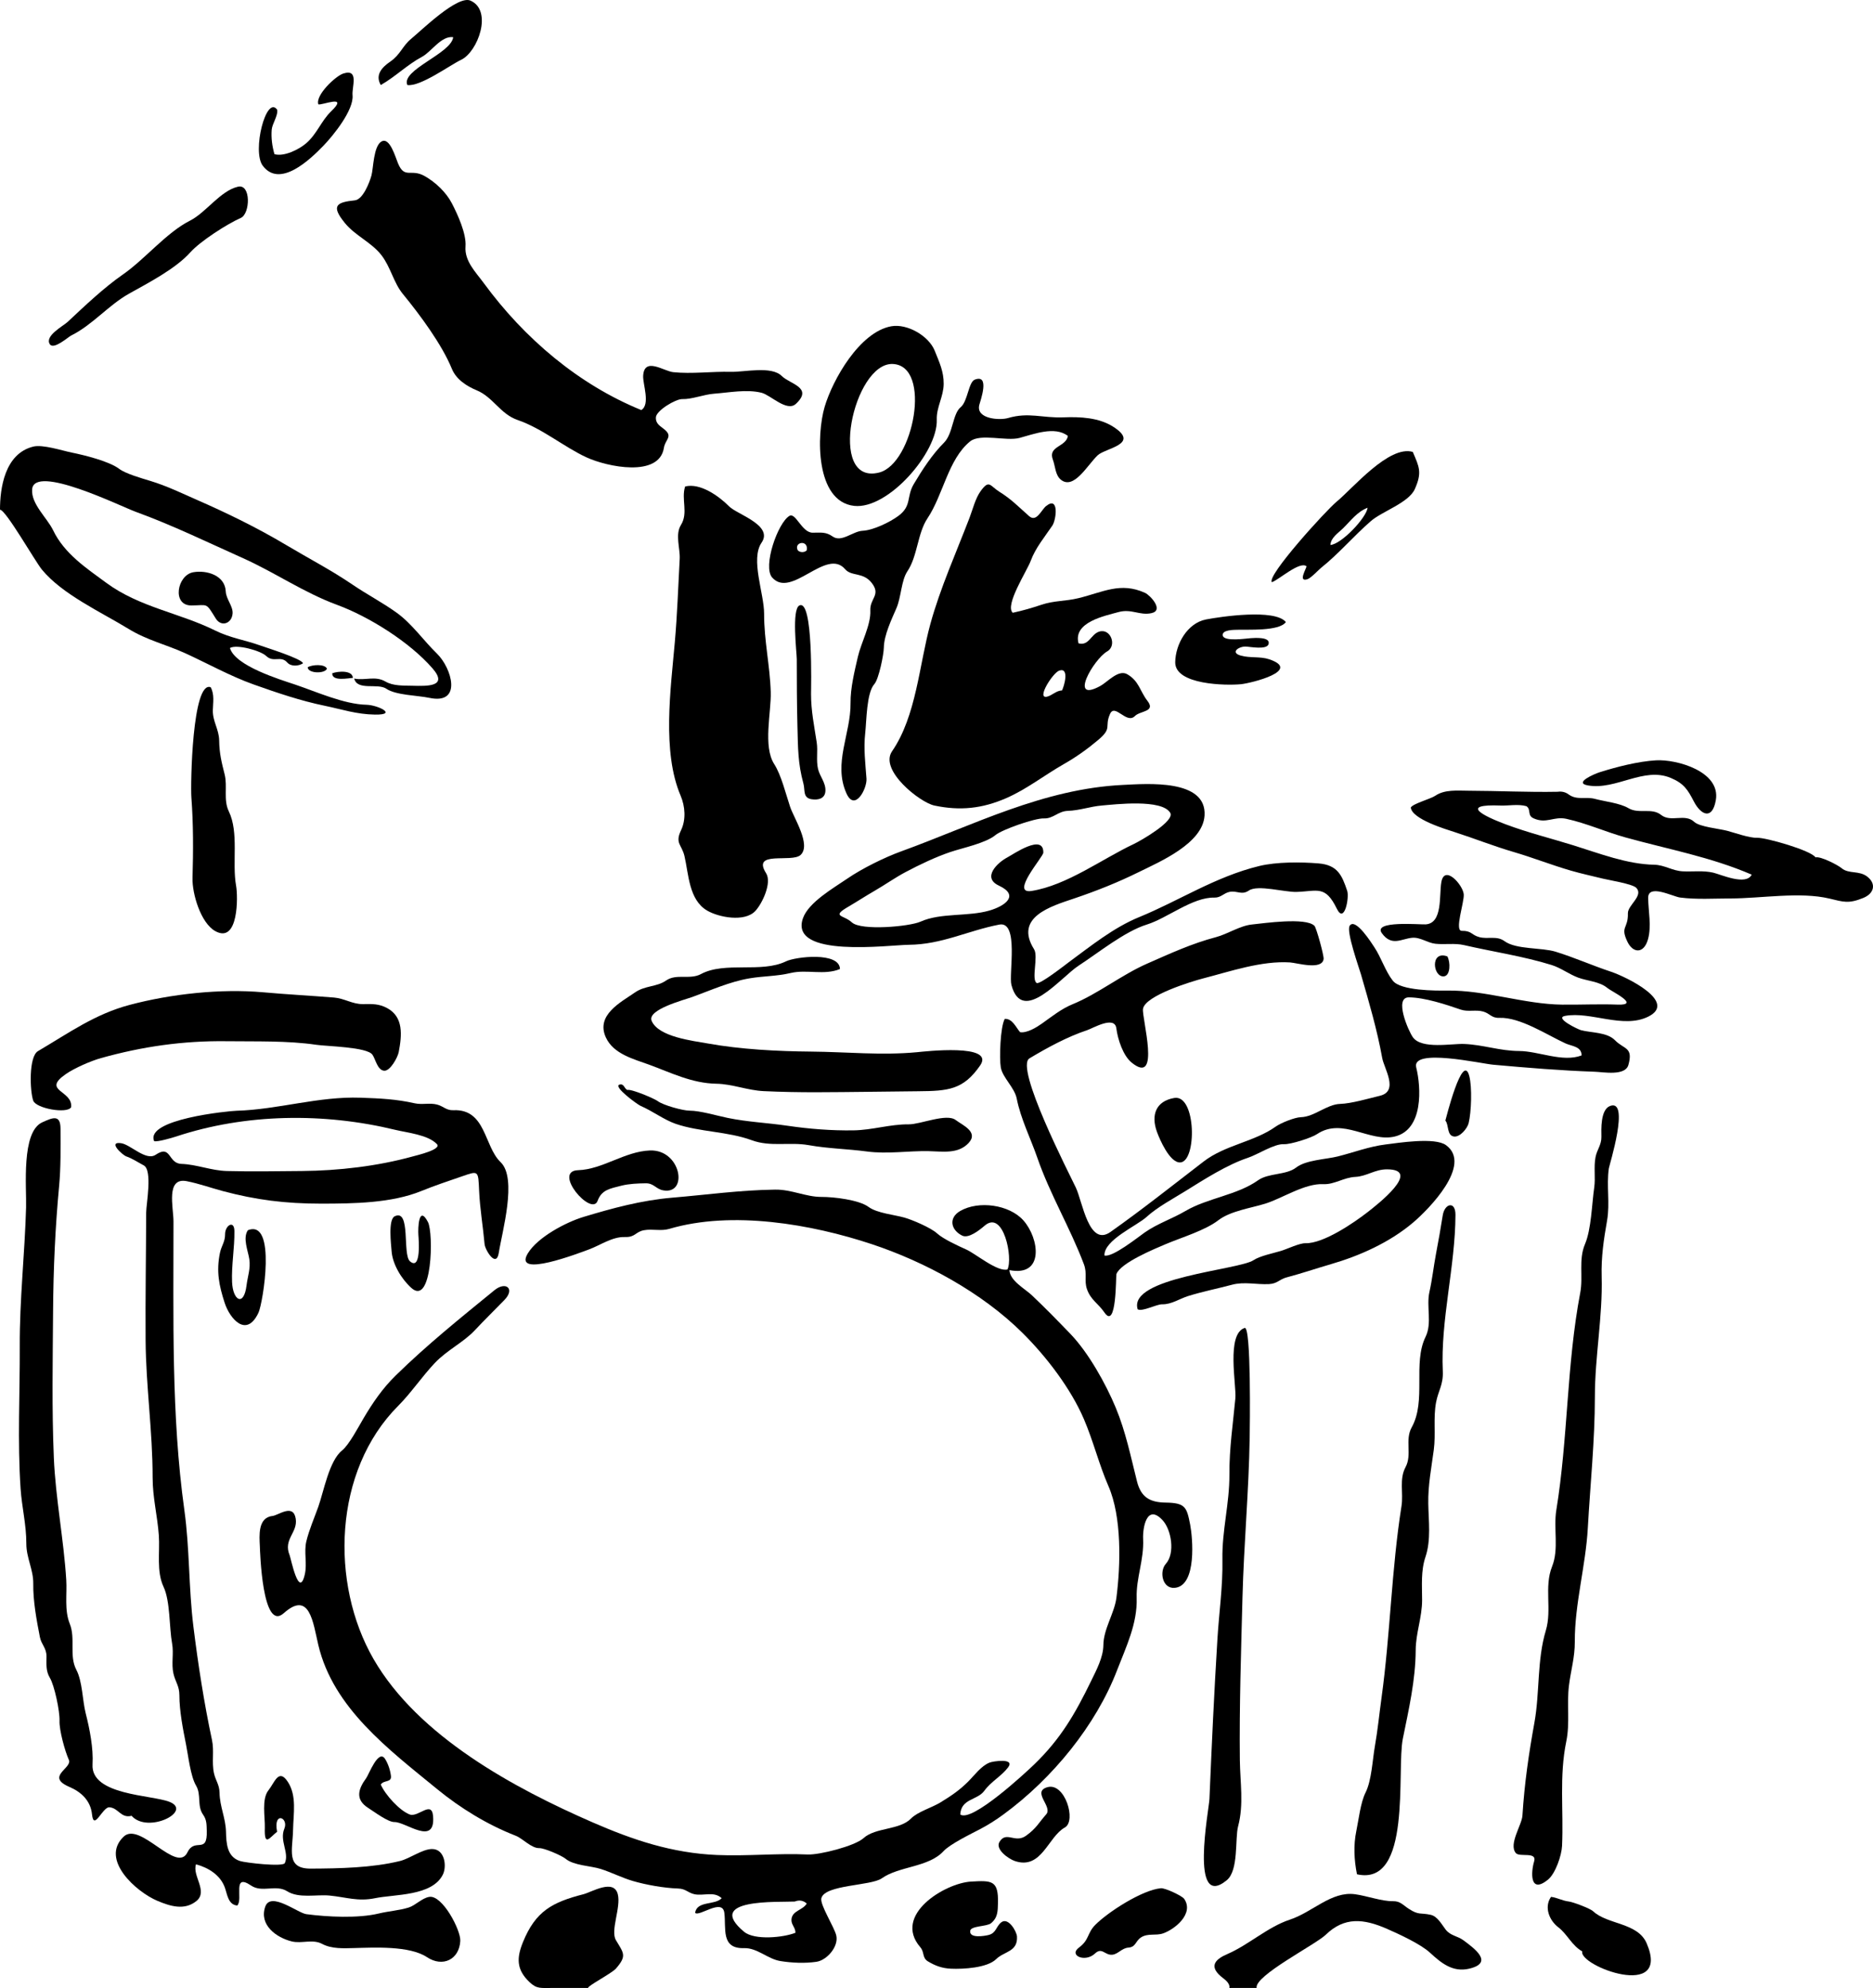 <?xml version="1.0" encoding="utf-8"?>
<!-- Generator: Adobe Illustrator 14.0.0, SVG Export Plug-In . SVG Version: 6.00 Build 43363)  -->
<!DOCTYPE svg PUBLIC "-//W3C//DTD SVG 1.1//EN" "http://www.w3.org/Graphics/SVG/1.1/DTD/svg11.dtd">
<svg version="1.1" id="Layer_1" xmlns="http://www.w3.org/2000/svg" xmlns:xlink="http://www.w3.org/1999/xlink" x="0px" y="0px"
	 width="1000px" height="1061.212px" viewBox="0 0 1000 1061.212" enable-background="new 0 0 1000 1061.212" xml:space="preserve">
<g id="drummer.psd">
	<g>
		<path fill-rule="evenodd" clip-rule="evenodd" d="M217.489,45.391c-3.544-8.052,23.39-16.746,24.481-25.545
			c-6.441-0.858-11.521,7.736-16.682,10.49c-7.786,4.154-14.228,10.644-21.991,15.056c-3.188-5.486,0.724-9.535,5.088-12.521
			c5.336-3.652,6.529-8.365,11.03-12.06c5.552-4.558,24.866-23.537,31.78-20.479c12.031,5.322,3.906,27.365-4.967,31.577
			C240.266,34.739,224.34,46.427,217.489,45.391"/>
		<path fill-rule="evenodd" clip-rule="evenodd" d="M147.949,58.518c0.667,3.055-2.63,7.525-2.884,10.687
			c-0.352,4.37,0.246,8.886,1.465,13.084c5.121,1.476,13.036-2.492,16.809-5.702c5.938-5.051,8.08-11.987,13.471-17.173
			c9.804-9.433-5.287-2.952-6.863-3.734c-1.625-4.851,9.2-15.12,13.36-16.437c8.547-2.705,4.498,7.211,4.921,11.561
			c0.769,7.904-10.278,21.511-15.443,26.873c-7.289,7.567-23.41,22.951-32.518,10.752C134.485,80.685,142.093,50.664,147.949,58.518
			"/>
		<path fill-rule="evenodd" clip-rule="evenodd" d="M342.377,218.886c4.977-2.958,0.75-13.867,1.012-18.314
			c0.601-10.215,10.967-2.448,16.019-1.909c9.805,1.045,20.793-0.441,30.759-0.173c7.302,0.197,21.668-3.323,27.249,2.247
			c4.32,4.311,16.894,6.094,7.534,14.83c-4.828,4.507-13.5-4.69-18.354-5.905c-7.922-1.983-17.244-0.103-25.25,0.489
			c-5.647,0.417-11.962,3.065-17.138,2.892c-3.364-0.112-13.838,6.059-14.025,9.746c-0.188,3.709,2.705,4.764,5.014,6.834
			c3.95,3.541-0.075,5.172-0.729,9.396c-2.481,16.022-30.264,10.215-41.327,5.128c-11.931-5.486-23.645-15.443-36.756-19.94
			c-9.312-3.193-13.097-12.207-21.827-15.832c-5.333-2.215-10.958-5.771-13.298-11.487c-5.338-13.038-16.986-28.761-26.202-39.995
			c-4.936-6.017-6.446-14.246-11.406-20.675c-5.255-6.812-13.912-10.339-19.442-17.07c-7.839-9.541-4.323-11.188,5.251-12.202
			c4.331-0.459,7.846-9.562,8.869-13.303c1.042-3.807,1.047-15.588,5.322-18.095c4.442-2.605,7.453,8.335,8.87,11.708
			c3.552,8.456,6.837,2.583,14.165,6.714c5.839,3.292,11.518,8.682,14.574,14.574c3.024,5.83,7.815,16.224,7.28,22.989
			c-0.62,7.846,5.464,13.734,9.75,19.586C279.988,180.744,309.043,205.329,342.377,218.886"/>
		<path fill-rule="evenodd" clip-rule="evenodd" d="M127.017,99.674c7.085-1.676,6.589,14.427,1.578,16.64
			c-7.326,3.234-21.648,12.435-26.953,18.357c-7.982,8.911-22.628,16.415-32.811,22.125c-10.86,6.09-19.556,16.741-30.881,22.333
			c-1.543,0.762-9.294,7.753-11.339,4.632c-2.923-4.462,7.129-9.7,9.537-11.956c9.039-8.471,19.351-18.258,29.491-25.298
			c11.88-8.248,23.169-22.345,35.834-28.738C109.985,113.471,117.577,101.908,127.017,99.674"/>
		<path fill-rule="evenodd" clip-rule="evenodd" d="M475.78,174.182c8.538-1.568,20.091,5.08,23.278,13.063
			c2.442,6.116,4.853,11.064,4.774,17.75c-0.081,6.764-3.93,12.47-3.685,19.006c0.653,17.378-26.02,48.06-44.104,46.041
			c-20.849-2.328-20.139-38.097-15.743-52.93C444.582,202.667,458.924,177.277,475.78,174.182 M469.394,252.236
			c18.368-4.676,28.384-57.108,7.227-57.937C455.705,193.479,441.353,259.373,469.394,252.236"/>
		<path fill-rule="evenodd" clip-rule="evenodd" d="M570.156,232.723c-6.98-5.528-18.713-0.818-25.9,1.064
			c-7.06,1.849-20.905-2.577-26.342,1.853c-11.692,9.526-14.372,28.586-22.699,40.993c-5.396,8.041-5.281,20.172-10.758,28.333
			c-3.293,4.907-3.301,13.809-5.838,19.649c-2.624,6.04-6.644,14.431-6.743,21.146c-0.055,3.696-2.691,16.777-5.058,19.405
			c-4.193,4.656-4.153,19.697-4.875,26.15c-0.931,8.329,0.085,16.104,0.675,24.346c0.374,5.233-6.179,17.803-10.668,7.912
			c-7.273-16.026,2.359-31.985,2.158-48.253c-0.099-8.013,2.128-16.987,3.933-24.806c1.73-7.497,6.99-16.933,6.63-24.638
			c-0.303-6.491,5.803-8.226,0.737-14.723c-4.62-5.924-10.773-3.314-14.211-7.33c-10.011-11.693-28.686,16.005-38.924,4.471
			c-5.176-5.831,2.973-29.235,9.214-32.917c3.342-1.972,6.612,8.962,12.356,8.976c4.302,0.01,7.02-0.578,10.721,2.034
			c4.74,3.345,10.755-2.816,15.971-3.058c5.66-0.261,14.602-4.583,19.154-7.972c7.222-5.375,4.146-10.162,8.179-16.958
			c4.576-7.709,9.869-15.843,16.158-22.118c4.815-4.805,4.559-15.406,8.86-18.896c3.797-3.08,4.189-13.414,7.522-14.715
			c8.293-3.235,3.038,11.161,2.453,13.428c-1.959,7.593,10.821,8.375,15.363,7.047c11.039-3.228,18.187,0.067,29.567-0.368
			c9.192-0.352,18.891,0.163,26.49,4.98c14.8,9.383-4.159,11.397-8.235,15.285c-5.492,5.238-12.706,18.565-19.601,13.063
			c-3.08-2.458-2.997-7.247-4.324-10.759C559.375,238.076,569.177,238.654,570.156,232.723 M425.754,293.393
			c0.554,1.416,3.6,1.914,4.967,0.355C431.747,288.055,424.098,289.159,425.754,293.393z"/>
		<path fill-rule="evenodd" clip-rule="evenodd" d="M0,272.105c0-11.383,2.458-29.904,17.74-33.706
			c5.079-1.264,15.401,2.145,20.578,3.193c6.789,1.375,19.991,4.634,25.342,8.702c3.398,2.583,12.245,5.104,16.659,6.443
			c8.744,2.652,16.616,6.507,24.7,10.045c16.056,7.03,32.179,14.854,47.845,24.196c12.183,7.266,23.727,13.202,35.532,21.218
			c7.697,5.227,15.851,9.45,23.417,14.901c8.187,5.899,14.274,14.812,21.499,21.825c7.793,7.565,13.813,27.404-4.114,23.589
			c-6.212-1.322-17.852-1.378-22.953-4.863c-4.61-3.149-15.428,1.24-17.139-5.426c5.886,1.191,11.146-1.643,16.724,1.601
			c4.142,2.408,9.602,2.111,14.211,2.232c8.115,0.212,19.512,0.595,10.8-9.374c-12.39-14.177-34.039-27.613-50.959-33.841
			c-17.596-6.475-33.285-17.333-50.026-24.836c-18.837-8.444-37.928-17.723-57.477-24.835c-7.852-2.857-54.248-25.737-55.232-11.888
			c-0.555,7.806,8.058,15.204,11.238,21.822c5.971,12.425,17.73,20.204,28.384,28.029c17.854,13.114,38.869,15.905,58.255,25.502
			c7.85,3.886,15.954,5.069,23.703,7.849c3.228,1.158,22.44,7.138,23.062,9.58c-2.309,1.555-6.412,1.862-8.44-0.431
			c-3.451-3.902-7.291,0.287-11.204-3.458c-2.993-2.863-15.739-6.403-19.383-4.272c2.779,9.57,26.614,16.781,34.77,19.514
			c11.239,3.767,26.074,10.524,38.123,10.788c6.028,0.132,16.96,5.425,4.531,5.25c-9.838-0.139-17.574-2.803-26.688-4.684
			c-12.954-2.674-25.392-6.89-37.963-11.354c-12.417-4.409-24.874-11.338-36.544-16.675c-10.367-4.742-20.385-6.911-30.513-13.127
			c-14.214-8.725-35.273-18.325-46.123-31.577C18.752,299.64,2.903,271.835,0,272.105"/>
		<path fill-rule="evenodd" clip-rule="evenodd" d="M754.294,241.238c3.416,8.023,5.081,10.918,1.064,19.869
			c-3.272,7.289-17.48,11.879-23.417,17.03c-9.226,8.006-17.07,17.368-26.647,25c-1.081,0.862-5.344,5.393-7.158,6.016
			c-5.441,1.867-0.496-5.826-0.609-6.89c-3.66-2.841-14.7,7.221-18.449,8.515c-3.049-3.212,28.861-38.3,34.558-42.983
			C722.213,260.741,741.603,237.471,754.294,241.238 M717.041,282.039c-2.495,2.456-6.495,4.911-6.741,8.87
			c5.817-0.379,19.133-14.372,19.869-19.869C724.587,273.171,721.135,278.01,717.041,282.039"/>
		<path fill-rule="evenodd" clip-rule="evenodd" d="M540.708,327.098c5.547-1.208,10.035-2.509,15.256-4.257
			c6.929-2.32,12.727-1.805,19.869-3.548c13.107-3.198,22.373-8.767,35.479-2.838c2.769,1.252,10.259,9.32,3.513,10.833
			c-6.338,1.422-10.719-2.492-17.705-0.544c-7.102,1.98-24.343,5.338-21.287,16.675c5.551,1.455,6.537-4.711,10.871-6.206
			c6.221-2.146,9.817,7.417,4.456,10.486c-7.29,4.172-20.92,27.927-3.619,18.427c3.804-2.089,9.584-8.935,14.29-6.221
			c6.354,3.664,6.756,9.035,10.791,14.221c4.595,5.905-3.901,5.245-6.683,8.09c-4.498,4.6-10.691-7.021-13.317-1.058
			c-3.054,6.934,1.4,7.308-6.146,13.707c-5.546,4.703-11.75,9.163-18.095,12.773c-10.91,6.209-20.254,13.686-31.222,18.449
			c-12.643,5.49-24.463,6.846-38.318,3.903c-7.748-1.646-29.508-18.873-22.568-28.956c12.971-18.849,14.488-46.204,20.439-67.903
			c5.255-19.164,13.822-38.182,20.933-56.767c1.741-4.549,3.113-10.385,5.996-14.309c4.589-6.246,4.8-2.746,9.97,0.472
			c6.513,4.055,10.159,7.995,15.836,12.981c3.987,3.502,6.486-3.337,9.117-5.415c6.966-5.501,5.414,7.342,3.269,10.51
			c-4.152,6.132-8.976,11.848-11.547,18.823C548.318,304.767,536.314,323.086,540.708,327.098 M565.543,357.965
			c-3.429,1.144-12.345,15.202-6.597,13.937c2.74-0.604,5.105-3.374,8.016-3.293C568.012,366.84,571.22,356.071,565.543,357.965"/>
		<path fill-rule="evenodd" clip-rule="evenodd" d="M365.793,259.687c8.002-2.008,17.904,4.993,23.577,10.704
			c4.156,4.183,23.634,9.952,17.244,19.271c-6.071,8.854,1.372,27.181,1.346,37.935c-0.034,14.365,3.132,27.749,3.542,41.84
			c0.315,10.864-4.254,28.92,1.864,38.454c3.78,5.891,6.245,16.168,8.484,22.807c2.046,6.064,11.299,20.255,5.627,25.645
			c-4.669,4.437-26.315-2.603-18.453,9.791c3.206,5.053-2.049,16.24-5.82,20.218c-5.646,5.956-19.399,3.397-25.704-0.305
			c-9.747-5.724-9.818-19.533-12.063-29.093c-1.453-6.184-5.209-6.713-1.807-13.817c2.709-5.659,2.163-12.747-0.259-18.437
			c-9.979-23.443-5.279-56.933-3.079-81.917c1.3-14.766,1.798-29.583,2.602-44.376c0.315-5.789-2.565-13.004,0.679-18.206
			C367.606,273.738,363.583,266.497,365.793,259.687"/>
		<path fill-rule="evenodd" clip-rule="evenodd" d="M103.245,305.456c7.239-1.23,16.888,1.703,17.284,10.254
			c0.193,4.154,3.923,7.837,3.649,11.744c-0.386,5.493-6.101,7.345-8.959,2.743c-5.514-8.878-4.002-7.052-13.039-7
			C91.654,323.257,94.521,306.939,103.245,305.456"/>
		<path fill-rule="evenodd" clip-rule="evenodd" d="M426.818,323.195c7.454-3.491,6.2,44.179,6.197,47.205
			c-0.009,9.115,1.696,17.078,3.028,25.883c0.712,4.71-0.388,9.529,0.709,14.192c0.97,4.12,4.238,7.349,3.931,11.881
			c-0.278,4.097-4.02,4.806-7.404,4.272c-4.739-0.747-3.368-4.82-4.332-8.348c-2.96-10.834-2.894-18.942-3.193-30.513
			c-0.31-11.967-0.342-23.941-0.353-35.912C425.398,348.374,422.567,325.187,426.818,323.195"/>
		<path fill-rule="evenodd" clip-rule="evenodd" d="M686.529,332.065c-3.583,5.011-20.523,3.905-26.072,4.116
			c-1.516,0.057-8.041-0.064-7.634,2.979c0.479,3.578,12.876,1.61,14.987,1.495c1.83-0.1,10.572-0.849,9.494,3.118
			c-0.908,3.337-10.163,1.368-12.4,1.363c-3.656-0.009-8.219,3.216-2.385,4.843c4.893,1.365,10.363,0.336,15.14,1.955
			c17.675,5.986-9.704,12.76-15.128,13.297c-7.721,0.765-35.252,0.417-35.08-11.73c0.138-9.652,6.467-20.917,16.487-22.842
			C651.541,329.2,680.68,324.835,686.529,332.065"/>
		<path fill-rule="evenodd" clip-rule="evenodd" d="M174.559,356.901c-0.956,2.833-10.155,2.696-10.289-0.709
			C166.59,354.791,173.227,354.299,174.559,356.901z"/>
		<path fill-rule="evenodd" clip-rule="evenodd" d="M188.396,361.868c-2.121,0.055-11.266,2.095-10.999-2.484
			C180.654,358.193,188.23,357.722,188.396,361.868z"/>
		<path fill-rule="evenodd" clip-rule="evenodd" d="M112.47,366.835c2.11,3.799,1.269,8.176,1.167,12.266
			c-0.15,5.989,3.289,10.186,3.378,16.164c0.104,6.958,1.271,11.58,2.906,18.048c1.652,6.533-0.773,13.574,2.244,19.807
			c5.499,11.362,1.633,27.409,3.905,39.82c0.987,5.393,1.391,31.065-11.147,24.086c-7.779-4.33-12.377-20.034-12.137-28.341
			c0.413-14.263,0.475-28.72-0.605-42.954C101.657,418.833,102.628,363.216,112.47,366.835"/>
		<path fill-rule="evenodd" clip-rule="evenodd" d="M884.149,405.863c10.908-0.638,34.637,5.882,31.932,21.288
			c-1.896,10.802-7.996,7.885-11.708,0.709c-3.248-6.278-5.346-9.651-12.304-12.584c-14.493-6.111-29.195,6.592-44.227,3.997
			c-7.949-1.373,3.655-6.232,6.149-7.024C862.967,409.4,874.55,406.424,884.149,405.863"/>
		<path fill-rule="evenodd" clip-rule="evenodd" d="M599.604,418.99c12.889-0.614,44.737-3.249,43.511,16.371
			c-0.929,14.87-23.87,24.618-34.996,30.107c-11.371,5.61-22.646,10.093-34.77,14.192c-12.063,4.079-32.064,9.857-21.251,27.068
			c2.38,3.789-1.583,16.174,1.382,17.991c1.662,1.019,15.682-10.007,17.03-10.999c11.916-8.764,24.08-18.595,37.608-24.126
			c21.296-8.705,40.753-21.628,64.218-27.319c9.229-2.238,22.184-2.179,31.654-1.386c10.102,0.845,12.499,6.281,15.29,14.681
			c1.168,3.513-1.475,17.85-5.529,9.535c-6.197-12.706-10.256-9.352-21.546-8.993c-6.333,0.201-20.679-3.978-25.411-0.75
			c-3.932,2.681-6.351-0.124-10.424,0.75c-3.133,0.672-4.496,3.12-8.003,3.031c-11.608-0.293-25.229,11.018-35.991,14.354
			c-11.897,3.686-25.871,15.067-36.544,21.998c-9.287,6.03-30.031,32.008-35.835,10.289c-1.532-5.736,4.186-34.306-6.509-32.229
			c-16.879,3.277-30.58,10.621-48.265,10.776c-10.387,0.091-64.024,7.348-56.538-14.14c2.991-8.585,16.604-16.304,23.677-21.174
			c7.823-5.386,19.993-11.377,28.738-14.546C519.627,440.503,556.935,421.022,599.604,418.99 M588.25,429.989
			c-6.21,0.517-11.749,2.646-18.206,2.86c-5.09,0.169-7.78,4.228-12.675,4.021c-4.815-0.204-22.325,5.936-25.92,8.918
			c-5.233,4.341-17.524,6.812-24.093,9.036c-7.907,2.677-16.397,6.745-23.771,10.644c-5.773,3.053-11.124,6.89-17.03,10.289
			c-4.589,2.642-8.937,5.514-13.482,8.16c-9.59,5.584-2.711,4.349,1.74,8.462c4.948,4.572,30.799,2.235,36.685-0.406
			c10.766-4.832,25.31-2.576,36.792-5.927c8.406-2.453,16.184-8.105,4.999-13.31c-9.137-4.251-0.751-12.292,4.581-15.074
			c2.961-1.545,19.42-13.04,19.158-2.483c-0.055,2.233-17.932,22.273-6.249,20.411c18.875-3.01,37.669-17.119,54.502-25.023
			c3.851-1.808,22.104-12.311,19.514-16.675C620.323,426.358,595.147,429.415,588.25,429.989"/>
		<path fill-rule="evenodd" clip-rule="evenodd" d="M753.23,431.053c1.136-2.069,10.605-4.592,13.042-6.259
			c5.063-3.464,11.833-2.713,17.664-2.698c15.958,0.041,31.79,0.862,47.724,0.553c2.27-0.321,4.298,0.209,6.083,1.59
			c4.327,2.993,9.009,0.925,13.766,2.201c5.29,1.419,13.328,2.231,17.923,4.962c5.512,3.276,12.396-0.402,17.408,3.587
			c5.286,4.208,12.736-0.965,17.733,3.749c2.797,2.638,13.284,3.608,17.54,4.732c4.153,1.097,11.842,3.885,15.983,3.739
			c4.675-0.165,28.811,6.727,31.204,10.453c2.716-0.688,11.932,4.082,13.923,5.762c3.884,3.275,9.362,1.064,13.809,4.597
			c4.823,3.833,3.537,8.938-2.187,11.284c-7.94,3.254-10.684,2.118-18.095,0.355c-15.749-3.747-36.467-0.084-52.706-0.066
			c-8.966,0.01-18.127,0.652-27.049-0.492c-3.867-0.496-17.153-7.517-17.038,0.276c0.104,7.02,1.835,15.036-0.065,21.924
			c-2.206,7.995-8.043,7.58-10.999,1.419c-3.997-8.333,0.458-6.812,0.245-15.198c-0.111-4.343,8.465-9.329,4.513-13.562
			c-1.996-2.138-14.634-4.138-17.885-4.946c-5.908-1.47-11.187-2.565-17.03-4.257c-10.338-2.994-20.38-6.971-30.513-9.934
			c-10.644-3.113-20.919-7.202-31.577-10.644C772.008,442.683,753.784,437.245,753.23,431.053 M801.127,429.989
			c-21.801-0.841-9.472,5.429,2.483,9.935c12.165,4.585,24.112,7.485,36.544,11.353c13.757,4.28,28.46,10.041,43.021,10.324
			c5.579,0.108,9.658,3.25,15.275,3.522c5.39,0.261,10.887-0.533,16.211,0.701c4.124,0.956,17.534,7.125,20.578,1.064
			c-21.88-9.438-44.609-13.54-67.411-19.868c-10.522-2.92-20.858-7.601-31.577-9.935c-6.709-1.46-10.596,2.831-17.454-0.253
			c-3.572-1.606-1.18-4.702-3.833-6.488C810.625,429.099,805.553,430.16,801.127,429.989"/>
		<path fill-rule="evenodd" clip-rule="evenodd" d="M589.669,670.185c4.241,1.201,17.979-9.821,21.505-12.286
			c6.874-4.805,14.64-7.286,21.78-11.486c11.693-6.877,27.61-8.453,38.723-16.365c5.6-3.987,14.986-2.681,20.31-6.794
			c5.303-4.098,15.771-4.334,22.216-5.934c8.241-2.046,16.777-5.316,25.495-6.388c6.812-0.838,26.368-4.003,32.336,0.356
			c14.292,10.438-9.285,34.242-17.385,41.156c-12.653,10.802-28.829,17.945-43.994,22.352c-8.057,2.342-15.653,4.948-23.771,7.096
			c-3.857,1.021-4.821,3.327-9.368,3.563c-6.619,0.344-13.166-1.403-19.726,0.34c-7.862,2.089-15.674,3.625-23.416,6.031
			c-4.524,1.407-8.969,4.519-13.83,4.413c-3.118-0.068-10.597,4.068-13.135,2.683c-5.312-17.085,54.06-20.982,61.875-26.241
			c3.425-2.304,10.693-3.727,14.761-4.981c3.347-1.032,9.751-4.143,12.937-4.06c9.625,0.249,25.986-10.982,33.273-16.66
			c5.125-3.993,29.115-22.685,10.338-22.785c-6.532-0.036-10.882,3.74-16.991,4.036c-6.195,0.3-11.233,4.149-16.98,3.862
			c-10.038-0.5-21.899,7.55-31.091,10.416c-7.481,2.333-18.595,3.895-25.012,8.833c-7.179,5.525-19.705,9.203-28.208,12.809
			c-5.662,2.401-24.049,9.947-26.254,15.966c-0.331,0.903,0.172,30.123-6.384,20.515c-3.354-4.914-7.347-6.678-9.371-12.571
			c-1.556-4.53,0.318-8.096-1.631-13.266c-7.254-19.252-18.117-37.341-24.835-56.767c-3.568-10.313-8.907-20.874-10.999-31.577
			c-1.161-5.943-7.56-11.176-8.515-16.676c-0.825-4.749-0.284-21.653,2.128-25.9c4.094-0.215,6.016,4.616,8.161,7.096
			c3.684,0.609,8.848-2.591,11.708-4.612c5.119-3.618,10.292-7.83,16.32-10.289c13.432-5.48,26.238-15.714,39.737-21.643
			c12.424-5.456,23.85-10.751,36.898-14.192c6.099-1.608,12.724-6.086,19.159-6.741c6.294-0.64,28.712-3.929,33.351,0.709
			c1.035,1.036,5.128,15.93,4.894,17.706c-0.813,6.167-14.263,2.071-17.94,1.837c-15.221-0.971-31.872,4.793-46.204,8.486
			c-6.112,1.575-31.2,9.181-32.286,16.321c-0.715,4.701,9.77,41.459-6.045,28.681c-4.582-3.703-7.448-12.462-8.18-18.285
			c-0.881-7.022-12.507-0.062-15.578,0.958c-10.5,3.486-21.002,9.179-30.819,15.048c-7.972,4.765,21.128,61.325,24.788,69.038
			c3.55,7.479,6.92,31.795,18.463,23.638c16.895-11.938,33.395-25.041,49.756-37.617c11.561-8.886,27.014-10.457,38.428-18.604
			c2.785-1.987,10.199-4.965,13.485-5.052c7.232-0.192,13.781-6.861,20.94-7.082c6.014-0.185,15.191-2.89,21.232-4.34
			c10.269-2.465,2.271-14.507,1.256-20.129c-2.741-15.164-7.043-29.792-11.354-44.704c-1.033-3.572-7.955-22.909-6.032-25.9
			c3.013-4.686,11.893,9.507,13.128,11.354c3.701,5.535,5.852,12.76,9.905,17.944c4.21,5.383,22.985,5.354,29.02,5.269
			c20.374-0.285,41.085,7.3,61.514,7.512c9.833,0.102,19.618-0.387,29.451-0.017c12.587,0.474-3.231-7.033-5.324-8.797
			c-4.244-3.579-10.749-3.794-15.644-5.59c-4.833-1.773-9.25-5.198-14.191-6.741c-14.97-4.675-31.638-7.13-46.833-10.644
			c-4.937-1.142-10.248-0.17-15.257-0.709c-4.234-0.457-8.073-3.597-12.417-3.193c-5.769,0.536-10.906,4.794-16.16-2.443
			c-5.002-6.889,20.375-4.52,23.385-4.712c9.17-0.587,7.146-15.443,8.363-22.487c1.683-9.744,11.591,1.501,11.967,6.46
			c0.322,4.259-5.097,19.549-1.043,19.481c5.348-0.09,4.986,2.175,9.322,3.345c4.634,1.251,9.315-0.895,13.476,2.152
			c6.241,4.572,19.777,3.313,27.326,5.653c10.031,3.109,19.436,7.312,29.447,10.644c8.365,2.785,35.912,16.206,19.894,24.047
			c-13.431,6.575-30.643-2.977-44.335-0.435c-5.873,1.09,6.947,7.199,8.476,7.609c5.453,1.463,13.89,1.003,18.183,5.386
			c4.863,4.965,9.856,3.585,7.151,13.197c-1.69,6.007-13.391,3.777-17.884,3.619c-18.492-0.65-36.055-2.119-54.283-3.753
			c-6.598-0.591-43.706-9.01-41.113,1.426c2.638,10.621,3.95,33.146-11.396,36.892c-13.479,3.29-27.896-10.467-41.612-1.244
			c-2.954,1.986-14.075,5.527-17.577,5.339c-5.246-0.281-13.988,5.529-19.22,7.258c-11.104,3.67-23.501,11.616-33.351,17.74
			c-6.526,4.057-15.046,8.583-20.825,13.856C606.902,654.397,589.354,661.913,589.669,670.185 M835.897,557.005
			c-9.823-4.471-24.232-14.093-35.387-13.667c-4.274,0.163-4.931-2.308-8.607-3.363c-3.97-1.138-8.091,0.308-12.063-1.064
			c-7.679-2.652-19.261-6.484-27.654-6.512c-8.063-0.026-0.233,17.99,2.179,21.325c4.694,6.491,20.681,3.286,27.322,3.548
			c10.147,0.401,19.071,3.718,29.356,3.761c10.433,0.044,23.256,6.207,33.37,2.358C844.5,558.586,839.082,558.456,835.897,557.005"
			/>
		<path fill-rule="evenodd" clip-rule="evenodd" d="M772.744,510.527c1.705,3.109,1.682,10.226-1.774,10.644
			C765.033,521.89,763.375,507.165,772.744,510.527z"/>
		<path fill-rule="evenodd" clip-rule="evenodd" d="M448.461,517.269c-8.401,3.487-17.665,0.072-26.319,2.126
			c-7.456,1.77-14.5,1.593-21.934,2.841c-10.519,1.766-20.595,6.339-30.512,9.935c-4.364,1.582-24.316,6.73-21.782,12.757
			c3.625,8.623,22.156,10.671,29.942,12.078c17.49,3.161,37.32,4.187,55.194,4.341c19.046,0.164,37.55,2.118,56.585,0.319
			c3.659-0.346,41.85-4.792,33.687,7.048c-8.993,13.045-17.03,13.661-33.188,13.802c-17.941,0.156-35.896,0.479-53.836,0.528
			c-9.507,0.026-19.017-0.147-28.514-0.59c-8.757-0.408-16.768-3.817-25.338-3.955c-12.974-0.209-24.174-5.871-35.812-10.14
			c-8.225-3.018-19.034-5.639-23.143-14.523c-5.576-12.055,8.11-18.889,15.521-24.055c5.399-3.764,11.606-2.875,16.593-6.356
			c5.547-3.873,12.712-0.275,18.62-3.453c12.767-6.867,32.318-0.418,45.395-6.793C424.759,510.672,448.242,507.95,448.461,517.269"
			/>
		<path fill-rule="evenodd" clip-rule="evenodd" d="M37.963,591.066c-2.112,3.598-18.715,0.685-20.223-3.548
			c-1.801-5.056-2.45-23.492,2.521-26.414c16.57-9.743,30.35-19.743,48.925-24.677c21.961-5.834,48.457-8.788,71.313-6.741
			c12.627,1.131,25.191,1.787,37.851,2.812c5.573,0.451,9.828,3.573,15.416,3.495c4.968-0.069,8.567-0.248,12.985,2.157
			c8.713,4.743,7.868,14.328,6.126,23.468c-0.528,2.771-4.52,10.228-7.806,9.935c-3.597-0.321-4.571-6.231-6.246-8.572
			c-2.955-4.13-24.284-4.427-29.943-5.265c-15.32-2.269-32.4-1.711-47.908-1.912c-23.411-0.302-45.126,2.888-67.046,9.008
			c-5.304,1.48-14.111,5.294-18.751,8.513C21.959,582.497,39.045,581.943,37.963,591.066"/>
		<path fill-rule="evenodd" clip-rule="evenodd" d="M771.679,598.162c0.189-0.487,9.207-37.074,12.756-23.829
			c1.595,5.955,1.122,19.331-0.338,25.248c-0.664,2.693-4.539,7.515-7.806,7.096C772.366,606.174,773.634,600.393,771.679,598.162"
			/>
		<path fill-rule="evenodd" clip-rule="evenodd" d="M334.926,581.841c1.821-0.751,14.409,4.546,16.26,5.948
			c2.86,2.167,13.308,5.071,16.922,5.083c5.772,0.019,14.491,2.658,20.392,3.871c10.756,2.21,21.047,2.588,31.995,4.194
			c11.662,1.711,23.361,2.628,35.161,2.456c10.079-0.148,19.546-3.31,29.561-3.218c6.109,0.056,20.142-6.023,25.027-2.305
			c3.632,2.765,12.391,6.348,6.904,12.259c-5.604,6.039-13.902,4.501-21.398,4.358c-10.912-0.209-21.946,1.634-32.812,0.19
			c-10.524-1.398-20.619-1.517-31.152-3.387c-10.247-1.819-20.376,1.067-30.38-2.615c-12.88-4.741-27.828-4.381-40.579-8.739
			c-6.233-2.13-12.354-6.824-18.803-9.609c-1.746-0.754-14.707-10.226-11.355-11.324
			C333.153,578.189,333.195,580.997,334.926,581.841"/>
		<path fill-rule="evenodd" clip-rule="evenodd" d="M147.949,977.792c-4.142,3.257-6.893,8.25-6.558-2.115
			c0.184-5.69-1.835-15.317,1.972-20.067c3.253-4.06,5.415-11.904,10.303-4.46c4.913,7.483,2.955,17.138,2.798,25.578
			c-0.2,10.763-3.992,20.808,9.447,20.746c15.307-0.07,32.834-0.409,47.675-4.07c5.236-1.292,11.854-6.336,17.03-6.386
			c6.902-0.067,8.053,9.273,5.796,13.72c-5.834,11.493-25.641,10.36-36.221,12.536c-9.114,1.874-15.368-0.558-24.214-1.42
			c-6.983-0.682-16.424,1.653-22.653-2.294c-5.979-3.788-13.395,0.934-19.253-3.038c-10.324-6.999-4.08,7.384-7.41,10.654
			c-5.01-0.428-5.347-6.357-6.741-9.934c-2.548-6.539-8.771-10.28-15.256-12.063c-2.188,5.97,6.564,14.41,0.224,19.573
			c-6.391,5.205-13.998,2.792-20.802-0.059c-11.297-4.73-30.866-22.076-18.063-34.291c8.767-8.364,28.363,20.076,34.063,8.369
			c3.948-8.108,10.694,1.389,10.305-11.487c-0.095-3.134,0.008-5.841-1.903-8.517c-3.446-4.826-0.85-10.615-3.825-15.641
			c-2.954-4.989-4.152-15.976-5.32-21.81c-1.625-8.121-3.571-18.004-3.564-26.316c0.003-5.116-2.118-7.031-3.177-11.647
			c-1.207-5.264,0.254-10.672-0.709-15.966c-1.574-8.642-0.976-22.7-4.548-30.283c-3.913-8.305-1.911-18.659-2.547-27.549
			c-0.75-10.474-3.32-20.21-3.31-30.898c0.023-24.44-3.581-48.667-3.747-73.193c-0.153-22.751,0.227-45.498,0.306-68.249
			c0.016-4.504,3.489-22.612-1.321-25.142c-3.106-1.633-5.977-3.629-9.308-4.787c-2.024-0.703-10.115-8.123-2.737-7.04
			c5.063,0.744,13.245,9.663,18.426,6.172c8.403-5.663,6.441,4.613,13.732,4.87c8.291,0.292,15.898,3.584,24.336,3.805
			c13.314,0.347,26.688,0.101,40.005-0.008c19.644-0.159,40.356-2.579,59.15-7.764c2.442-0.674,15.615-3.745,12.937-6.586
			c-4.73-5.018-15.933-6.093-22.162-7.606c-38.021-9.243-79.852-8.798-117.083,3.548c-2.011,0.667-9.847,2.976-11.708,2.483
			c-5.049-11.734,39.736-16.112,43.976-16.233c22.146-0.635,43.707-7.755,66.211-6.97c10.666,0.373,19.005,0.757,28.893,2.979
			c3.998,0.898,8.145-0.365,12.063,0.709c3.316,0.91,4.866,3.148,8.576,2.989c17.478-0.751,16.309,19.201,25.252,27.746
			c9.024,8.622,0.72,37.36-0.979,48.352c-1.295,8.374-7.307-1.437-7.592-4.652c-0.831-9.351-2.494-18.991-2.904-28.311
			c-0.486-11.063-0.257-10.901-9.225-7.806c-7.09,2.449-14.471,4.884-21.643,7.806c-15.837,6.452-35.945,6.741-53.574,6.741
			c-18.972,0-34.723-1.977-52.51-6.741c-6.315-1.691-12.51-3.933-19.114-5.244c-11.36-2.254-7.127,13.988-7.121,21.452
			c0.047,51.073-1.243,103.466,5.802,154.088c2.871,20.632,2.265,41.467,4.822,62.094c2.512,20.266,5.704,40.926,9.934,60.67
			c1.259,5.874-0.238,11.863,1.064,17.74c0.867,3.908,2.883,6.062,2.963,10.346c0.141,7.536,3.254,13.485,3.447,20.83
			c0.158,6.013,0.437,13.369,7.427,15.657c3.034,0.994,22.995,3.229,23.973,1.13c2.526-5.421-2.932-11.878-0.259-18.328
			C154.283,970.199,145.78,966.621,147.949,977.792"/>
		<path fill-rule="evenodd" clip-rule="evenodd" d="M626.922,586.099c11.77-2.061,12.176,34.044,3.193,34.415
			c-5.597,0.231-10.977-12.339-12.418-16.32C614.417,595.125,617.152,587.809,626.922,586.099"/>
		<path fill-rule="evenodd" clip-rule="evenodd" d="M859.668,590.356c10.708-3.909-0.457,31.594-0.71,33.351
			c-1.33,9.231,0.676,18.585-0.936,27.804c-1.786,10.216-3.18,19.403-2.895,29.869c0.586,21.574-3.62,42.568-3.62,64.376
			c0,23.07-2.481,46.826-3.771,69.918c-1.124,20.128-7.039,40.604-6.943,60.614c0.04,8.461-2.119,15.326-3.123,23.449
			c-1.222,9.892,0.604,19.978-1.42,29.803c-3.861,18.749-1.384,36.75-2.269,55.834c-0.232,5.001-3.49,14.763-7.562,18.038
			c-9.721,7.819-9.091-3.996-7.344-9.783c1.647-5.457-7.794-2.064-9.79-4.484c-3.924-4.758,3.229-14.962,3.546-19.951
			c1.095-17.287,3.343-32.735,6.389-49.589c2.935-16.232,1.326-33.369,6.114-49.277c3.341-11.103-1.029-23.233,3.324-34.109
			c3.757-9.385,0.667-20.333,2.27-30.148c6.274-38.414,5.475-77.738,12.772-116.018c1.646-8.632-1.007-17.617,2.524-25.911
			c3.39-7.959,3.669-21.427,4.927-30.146c0.782-5.426-0.328-10.917,0.709-16.321c0.776-4.041,3.199-6.498,3.134-10.821
			C854.937,602.986,854.409,592.277,859.668,590.356"/>
		<path fill-rule="evenodd" clip-rule="evenodd" d="M70.249,969.277c-5.758,1.481-6.968-4.235-11.867-4.535
			c-3.682-0.225-8.307,12.937-9.259,3.732c-0.768-7.422-5.958-11.997-12.008-14.581c-13.116-5.603,1.682-10.018-0.348-14.48
			c-2.102-4.62-5.188-15.875-4.988-20.841c0.205-5.074-2.706-18.874-5.15-22.935c-2.203-3.66-1.821-7.284-1.803-11.39
			c0.021-4.626-2.733-6.284-3.538-10.411c-1.755-9.007-3.666-19.252-3.53-28.427c0.112-7.558-3.702-13.702-3.699-21.419
			c0.003-10.233-2.381-19.321-3.06-29.273c-1.723-25.263-0.338-50.819-0.452-76.128c-0.111-24.797,2.666-49.314,3.382-74.065
			c0.306-10.592-2.695-40.298,8.631-45.423c5.552-2.512,9.729-4.384,9.75,3.433c0.026,9.991,0.196,20.453-0.733,30.397
			c-2.079,22.243-3.091,44.262-3.241,66.99c-0.171,26.039-0.695,52.094,0.402,78.122c0.917,21.754,5.303,43.757,6.631,65.283
			c0.477,7.725-1.076,16.094,1.882,23.464c3.175,7.909-0.451,16.983,3.506,24.554c3.299,6.31,3.22,16.273,5.011,23.296
			c2.122,8.32,4.145,18.613,3.636,27.207c-0.979,16.534,31.504,16.199,41.068,19.981C103.148,966.841,78.911,979.08,70.249,969.277"
			/>
		<path fill-rule="evenodd" clip-rule="evenodd" d="M346.989,614.127c16.639-0.618,20.697,23.689,7.096,21.288
			c-3.872-0.684-4.963-3.827-9.327-3.769c-4.219,0.057-8.92,0.245-13.025,1.285c-6.147,1.559-10.512,2.21-12.657,8.052
			c-3.216,8.762-24.402-15.889-10.395-16.333C321.754,624.236,333.511,614.63,346.989,614.127"/>
		<path fill-rule="evenodd" clip-rule="evenodd" d="M537.87,677.636c3.087-5.893-2.056-32.083-12.176-23.356
			c-2.563,2.211-8.493,7.009-11.96,5.306c-6.074-2.984-7.468-9.47-1.055-13.172c9.79-5.65,26.191-3.411,33.722,5.051
			c8.467,9.514,11.366,30.232-7.468,26.526c0.295,5.737,8.302,9.939,11.963,13.408c7.032,6.662,13.918,13.69,20.628,20.672
			c9.59,9.979,18.867,26.58,24.177,39.362c5.338,12.856,7.98,26.024,11.354,39.382c2.132,8.446,6.901,11.148,15.238,11.271
			c10.581,0.156,11.313,2.392,13.146,11.791c1.309,6.717,3.7,32.535-8.16,33.705c-6.797,0.67-8.432-8.821-4.811-12.84
			c5.001-5.549,3.002-18.187-1.836-23.337c-8.324-8.861-10.603,4.008-10.317,10.116c0.522,11.178-3.772,20.778-3.443,31.441
			c0.428,13.842-5.692,26.201-10.46,38.614c-11.271,29.349-34.414,57.759-60.67,76.991c-4.172,3.056-8.089,5.533-12.418,7.806
			c-5.051,2.651-16.077,7.995-19.555,11.772c-8.02,8.709-23.727,7.958-32.975,14.511c-5.768,4.088-30.39,3.325-32.267,10.615
			c-0.887,3.448,7.067,15.598,7.996,20.035c1.234,5.894-5.083,13.099-10.625,13.906c-6.25,0.91-13.028,0.6-19.249-0.394
			c-6.781-1.083-12.38-7.116-19.38-6.897c-12.55,0.392-9.485-10.561-10.542-18.844c-1.019-7.984-13.424,2.266-15.611,0
			c1.056-6.574,10.564-3.932,14.191-7.806c-4.153-3.892-9.706-1.075-14.546-2.129c-3.588-0.781-4.537-2.921-8.747-3.049
			c-7.41-0.225-17.196-1.964-24.25-4.047c-5.714-1.687-11.29-4.563-17.03-6.386c-5.347-1.698-14.377-1.79-18.774-5.445
			c-2.112-1.755-11.455-5.75-14.012-5.676c-4.263,0.123-8.808-5.136-12.627-6.619c-15.063-5.847-29.525-14.729-41.866-24.836
			c-25.964-21.261-55.556-43.345-63.508-76.99c-2.822-11.94-4.588-29.34-18.454-16.96c-11.495,10.262-12.654-33.312-12.768-35.904
			c-0.23-5.247-1.172-15.085,6.668-15.977c3.339-0.379,11.193-6.817,12.491,1.431c1.185,7.533-6.816,10.909-3.235,19.545
			c0.66,1.591,5.008,23.763,8.104,10.115c1.311-5.774-0.57-11.903,0.808-17.597c1.52-6.281,4.268-12.473,6.386-18.45
			c2.961-8.354,5.776-24.513,12.704-30.054c3.678-2.941,8.756-12.599,11.282-16.878c5.047-8.55,10.225-16.159,17.32-23.107
			c16.83-16.482,34.69-30.807,52.687-45.499c6.155-5.025,11.185-0.804,5.35,5.197c-5.291,5.441-10.547,10.554-15.782,16.157
			c-5.99,6.41-14.906,10.617-21.389,17.488c-6.892,7.307-12.728,16.039-19.475,22.796c-34.749,34.799-36.447,94.895-13.249,135.148
			c23.887,41.442,75.338,69.091,117.083,87.279c21.472,9.355,42.314,16.373,66.347,17.385c16.193,0.683,32.383-1.004,48.451-0.272
			c6.144,0.28,25.088-4.487,29.748-8.721c6.419-5.832,19.253-4.187,25.41-10.51c3.474-3.567,11.137-5.793,15.602-8.526
			c5.777-3.537,10.139-6.433,14.961-11.256c3.306-3.306,6.814-8.225,11.294-10.031c1.917-0.773,13.791-2.571,9.938,2.537
			c-3.58,4.747-9.077,7.501-12.694,12.497c-3.714,5.129-12.373,4.077-12.854,12.64c6.049,4.491,34.702-22.102,39.382-26.61
			c14.274-13.75,21.962-27.146,30.513-44.704c2.736-5.618,6.468-12.562,6.521-19.084c0.071-8.656,5.893-16.968,6.961-25.265
			c2.271-17.655,2.919-43.158-4.258-59.605c-5.031-11.529-8.078-24.091-13.128-35.834c-7.013-16.309-19.969-33.26-32.775-45.967
			c-21.736-21.565-52.111-37.947-80.404-47.344c-32.142-10.678-74.598-18.104-108.213-8.161c-4.408,1.304-9.015-0.127-13.482,0.709
			c-4.578,0.858-4.583,3.828-10.154,3.631c-6.736-0.238-13.22,4.442-19.294,6.658c-4.662,1.702-40.795,15.7-32.542,2.066
			c5.262-8.691,20.429-16.649,29.704-19.451c15.231-4.6,30.883-8.889,47.542-10.289c18.654-1.568,35.793-4.021,54.764-4.291
			c8.873-0.126,16.432,3.939,24.857,3.901c6.347-0.027,19.908,1.517,25.069,5.345c4.497,3.335,13.694,4.146,19.134,5.688
			c4.392,1.246,14.167,5.452,17.404,8.414c3.359,3.073,11.396,6.726,15.592,8.616C520.995,669.299,532.538,679.092,537.87,677.636
			 M424.335,1015.046c-8.649,0.447-48.54-1.797-27.089,16.125c5.619,4.694,21.103,3.084,27.444,0.55
			c0.036-2.832-2.329-4.324-2.128-7.096c0.346-4.796,6.123-4.902,8.16-8.515C428.843,1014.457,426.714,1014.102,424.335,1015.046"/>
		<path fill-rule="evenodd" clip-rule="evenodd" d="M724.492,1000.5c-1.52-7.513-1.927-15.52-0.355-23.062
			c1.244-5.965,2.261-15.253,4.928-20.542c3.266-6.479,3.713-17.559,5.007-24.871c1.479-8.356,2.397-17.564,3.548-25.9
			c4.689-33.97,5.284-68.355,10.645-102.181c1.095-6.914-1.318-14.313,2.145-20.755c3.638-6.767-0.464-14.496,3.296-21.25
			c7.948-14.28,0.476-34.174,7.395-48.305c3.632-7.416,0.323-16.091,2.066-23.935c1.534-6.908,2.217-13.512,3.548-20.578
			c1.29-6.855,2.475-13.354,3.56-20.319c1.008-6.468,6.836-7.905,6.803-0.292c-0.12,27.769-8.014,56.021-6.763,83.576
			c0.32,7.056-2.444,10.324-3.6,16.509c-1.56,8.348-0.094,16.922-1.211,25.327c-1.288,9.694-3.105,18.799-2.945,28.65
			c0.151,9.334,1.549,19.502-1.495,28.513c-2.517,7.451-1.807,15.268-1.799,22.998c0.009,9.218-3.378,17.651-3.421,26.723
			c-0.075,16.092-3.744,31.86-6.869,47.316C745.541,945.097,754.041,1007.112,724.492,1000.5"/>
		<path fill-rule="evenodd" clip-rule="evenodd" d="M210.748,649.252c8.714-4.179,3.987,20.511,8.15,24.055
			c6.11,5.203,4.622-12.158,4.473-14.117c-0.253-3.314,0.125-16.323,5.095-6.89c3.119,5.919,2.299,45.272-8.869,35.184
			c-5.258-4.75-10.085-12.695-10.535-19.75C208.866,664.665,207.077,651.013,210.748,649.252"/>
		<path fill-rule="evenodd" clip-rule="evenodd" d="M132.338,656.703c15.481-6.158,8.062,38.884,5.677,43.995
			c-6.371,13.65-15.265,3.429-18.095-5.322c-2.952-9.13-4.535-16.695-2.483-26.609c0.787-3.804,2.759-5.801,2.74-9.97
			c-0.021-4.665,4.878-7.712,4.972-1.723c0.143,9.079-1.622,18.144-1.242,27.314c0.407,9.847,6.285,13.353,7.722,1.763
			c0.61-4.926,2.228-8.959,1.488-13.981C132.467,667.761,129.475,660.912,132.338,656.703"/>
		<path fill-rule="evenodd" clip-rule="evenodd" d="M664.531,708.858c3.566-1.162,2.754,53.672,2.676,58.576
			c-0.453,28.522-3.101,56.733-3.841,85.152c-0.75,28.777-1.724,58.116-1.408,86.86c0.131,11.958,2.188,23.696-0.928,35.425
			c-1.744,6.567,0.395,23.535-6.078,28.821c-20.001,16.335-9.463-37.801-9.228-43.379c1.21-28.641,2.497-56.811,4.264-85.448
			c0.884-14.341,2.92-27.977,2.662-42.443c-0.275-15.461,3.813-29.815,3.729-45.234c-0.076-14.109,1.887-26.896,3.185-40.722
			C660.224,739.435,654.581,712.099,664.531,708.858"/>
		<path fill-rule="evenodd" clip-rule="evenodd" d="M203.297,952.602c2.298,5.326,9.917,13.863,15.432,15.966
			c4.559,1.738,11.806-7.783,12.499,0.966c1.282,16.166-14.612,2.955-20.619,3.085c-3.482,0.075-10.84-5.532-13.948-7.482
			c-7.209-4.522-5.407-10.18-1.121-15.992c1.369-1.857,6.53-15.816,10.07-10.199c1.625,2.579,2.731,5.961,3.11,8.976
			C209.198,951.72,204.931,950.039,203.297,952.602"/>
		<path fill-rule="evenodd" clip-rule="evenodd" d="M559.157,954.021c9.389-2.771,15.684,18.014,9.362,21.501
			c-9.043,4.989-12.368,22.769-26.747,17.881c-3.26-1.107-10.606-6.215-8.124-10.239c3.665-5.939,8.271,0.979,14.155-3.243
			c5.608-4.025,6.638-6.752,10.773-11.432C562.193,964.397,550.73,956.508,559.157,954.021"/>
		<path fill-rule="evenodd" clip-rule="evenodd" d="M518.356,1004.402c11.25-0.666,14.747-0.683,14.457,11.425
			c-0.104,4.384-0.074,7.82-3.724,10.817c-2.193,1.803-10.691,1.322-11.089,4.012c-0.639,4.319,7.985,2.708,9.82,2.242
			c4.092-1.038,3.866-4.41,6.702-6.707c3.753-3.041,8.285,4.771,8.448,7.536c0.485,8.224-6.87,7.855-11.105,12.051
			c-4.742,4.699-17.63,5.417-24.147,5.118c-4.641-0.213-8.273-1.487-12.271-3.899c-3.202-1.931-1.768-4.874-4.104-7.584
			C476.47,1022.154,504.579,1005.215,518.356,1004.402"/>
		<path fill-rule="evenodd" clip-rule="evenodd" d="M313.994,1061.169c-6.103,0-12.205,0-18.308,0
			c-7.137,0-9.024,0.648-12.995-3.124c-7.029-6.678-6.91-12.904-3.467-21.357c6.714-16.482,15.565-21.254,32.286-25.545
			c4.435-1.137,16.2-8.429,18.335,0.002c1.795,7.088-4.08,19.365-0.989,24.538c4.179,6.992,5.9,8.321,0.041,15.096
			C326.625,1053.405,313.61,1060.103,313.994,1061.169"/>
		<path fill-rule="evenodd" clip-rule="evenodd" d="M619.827,1007.95c2.216-0.193,11.298,4.032,12.418,5.677
			c5.406,7.939-5.094,16.329-11.354,18.449c-3.874,1.313-8.089-0.245-11.708,2.129c-3.113,2.042-2.65,5.128-6.768,5.445
			c-3.487,0.269-5.44,3.439-8.488,3.779c-4.052,0.452-5.533-4.213-9.303-0.641c-5.237,4.966-14.284,1.05-8.511-3.214
			c5.5-4.063,4.259-7.609,8.604-12.018C591.526,1020.648,609.889,1008.817,619.827,1007.95"/>
		<path fill-rule="evenodd" clip-rule="evenodd" d="M670.917,1061.169c-4.849,0-9.697,0-14.547,0
			c0.425-2.813-2.892-4.758-4.61-6.239c-6.831-5.886-1.97-9.478,3.546-11.855c11.318-4.875,21.522-14.46,33.341-18.358
			c12.169-4.013,22.156-15.268,34.78-13.574c6.258,0.84,14.45,3.848,20.361,3.721c3.816-0.081,5.372,2.141,8.377,4.084
			c5.462,3.532,6.065,1.951,11.708,3.193c3.654,0.804,5.931,5.273,7.996,7.909c2.623,3.347,6.349,3.301,9.672,5.827
			c5.069,3.851,16.506,11.773,2.91,15.002c-8.834,2.098-14.979-3.005-20.978-8.532c-5.056-4.658-16.619-9.954-23.017-12.755
			c-12.441-5.447-22.689-6.445-32.642,3.193C702.389,1038.041,669.622,1054.668,670.917,1061.169"/>
		<path fill-rule="evenodd" clip-rule="evenodd" d="M229.197,1012.563c6.958-1.129,16.869,17.728,16.552,23.513
			c-0.547,9.998-9.431,14.198-17.751,8.681c-9.381-6.221-28.229-5.144-39.012-4.873c-5.571,0.14-11.907,0.495-16.983-2.216
			c-5.122-2.734-10.892-0.013-16.248-1.334c-8.213-2.024-17.523-8.778-14.144-18.527c2.889-8.334,17.318,3.372,21.949,3.981
			c11.239,1.481,27.597,2.321,38.672-0.355c5.092-1.231,11.084-1.663,15.966-3.193
			C221.844,1017.097,225.268,1013.2,229.197,1012.563"/>
		<path fill-rule="evenodd" clip-rule="evenodd" d="M844.767,1041.656c-5.583-3.124-7.975-9.196-12.806-12.884
			c-4.81-3.671-7.677-10.758-3.87-16.209c2.989,0.298,6.087,2.083,9.58,2.483c2.119,0.243,11.241,3.655,12.873,5.174
			c7.807,7.266,23.862,5.99,28.638,17.178C892.286,1068.109,842.721,1049.362,844.767,1041.656"/>
	</g>
</g>
</svg>
